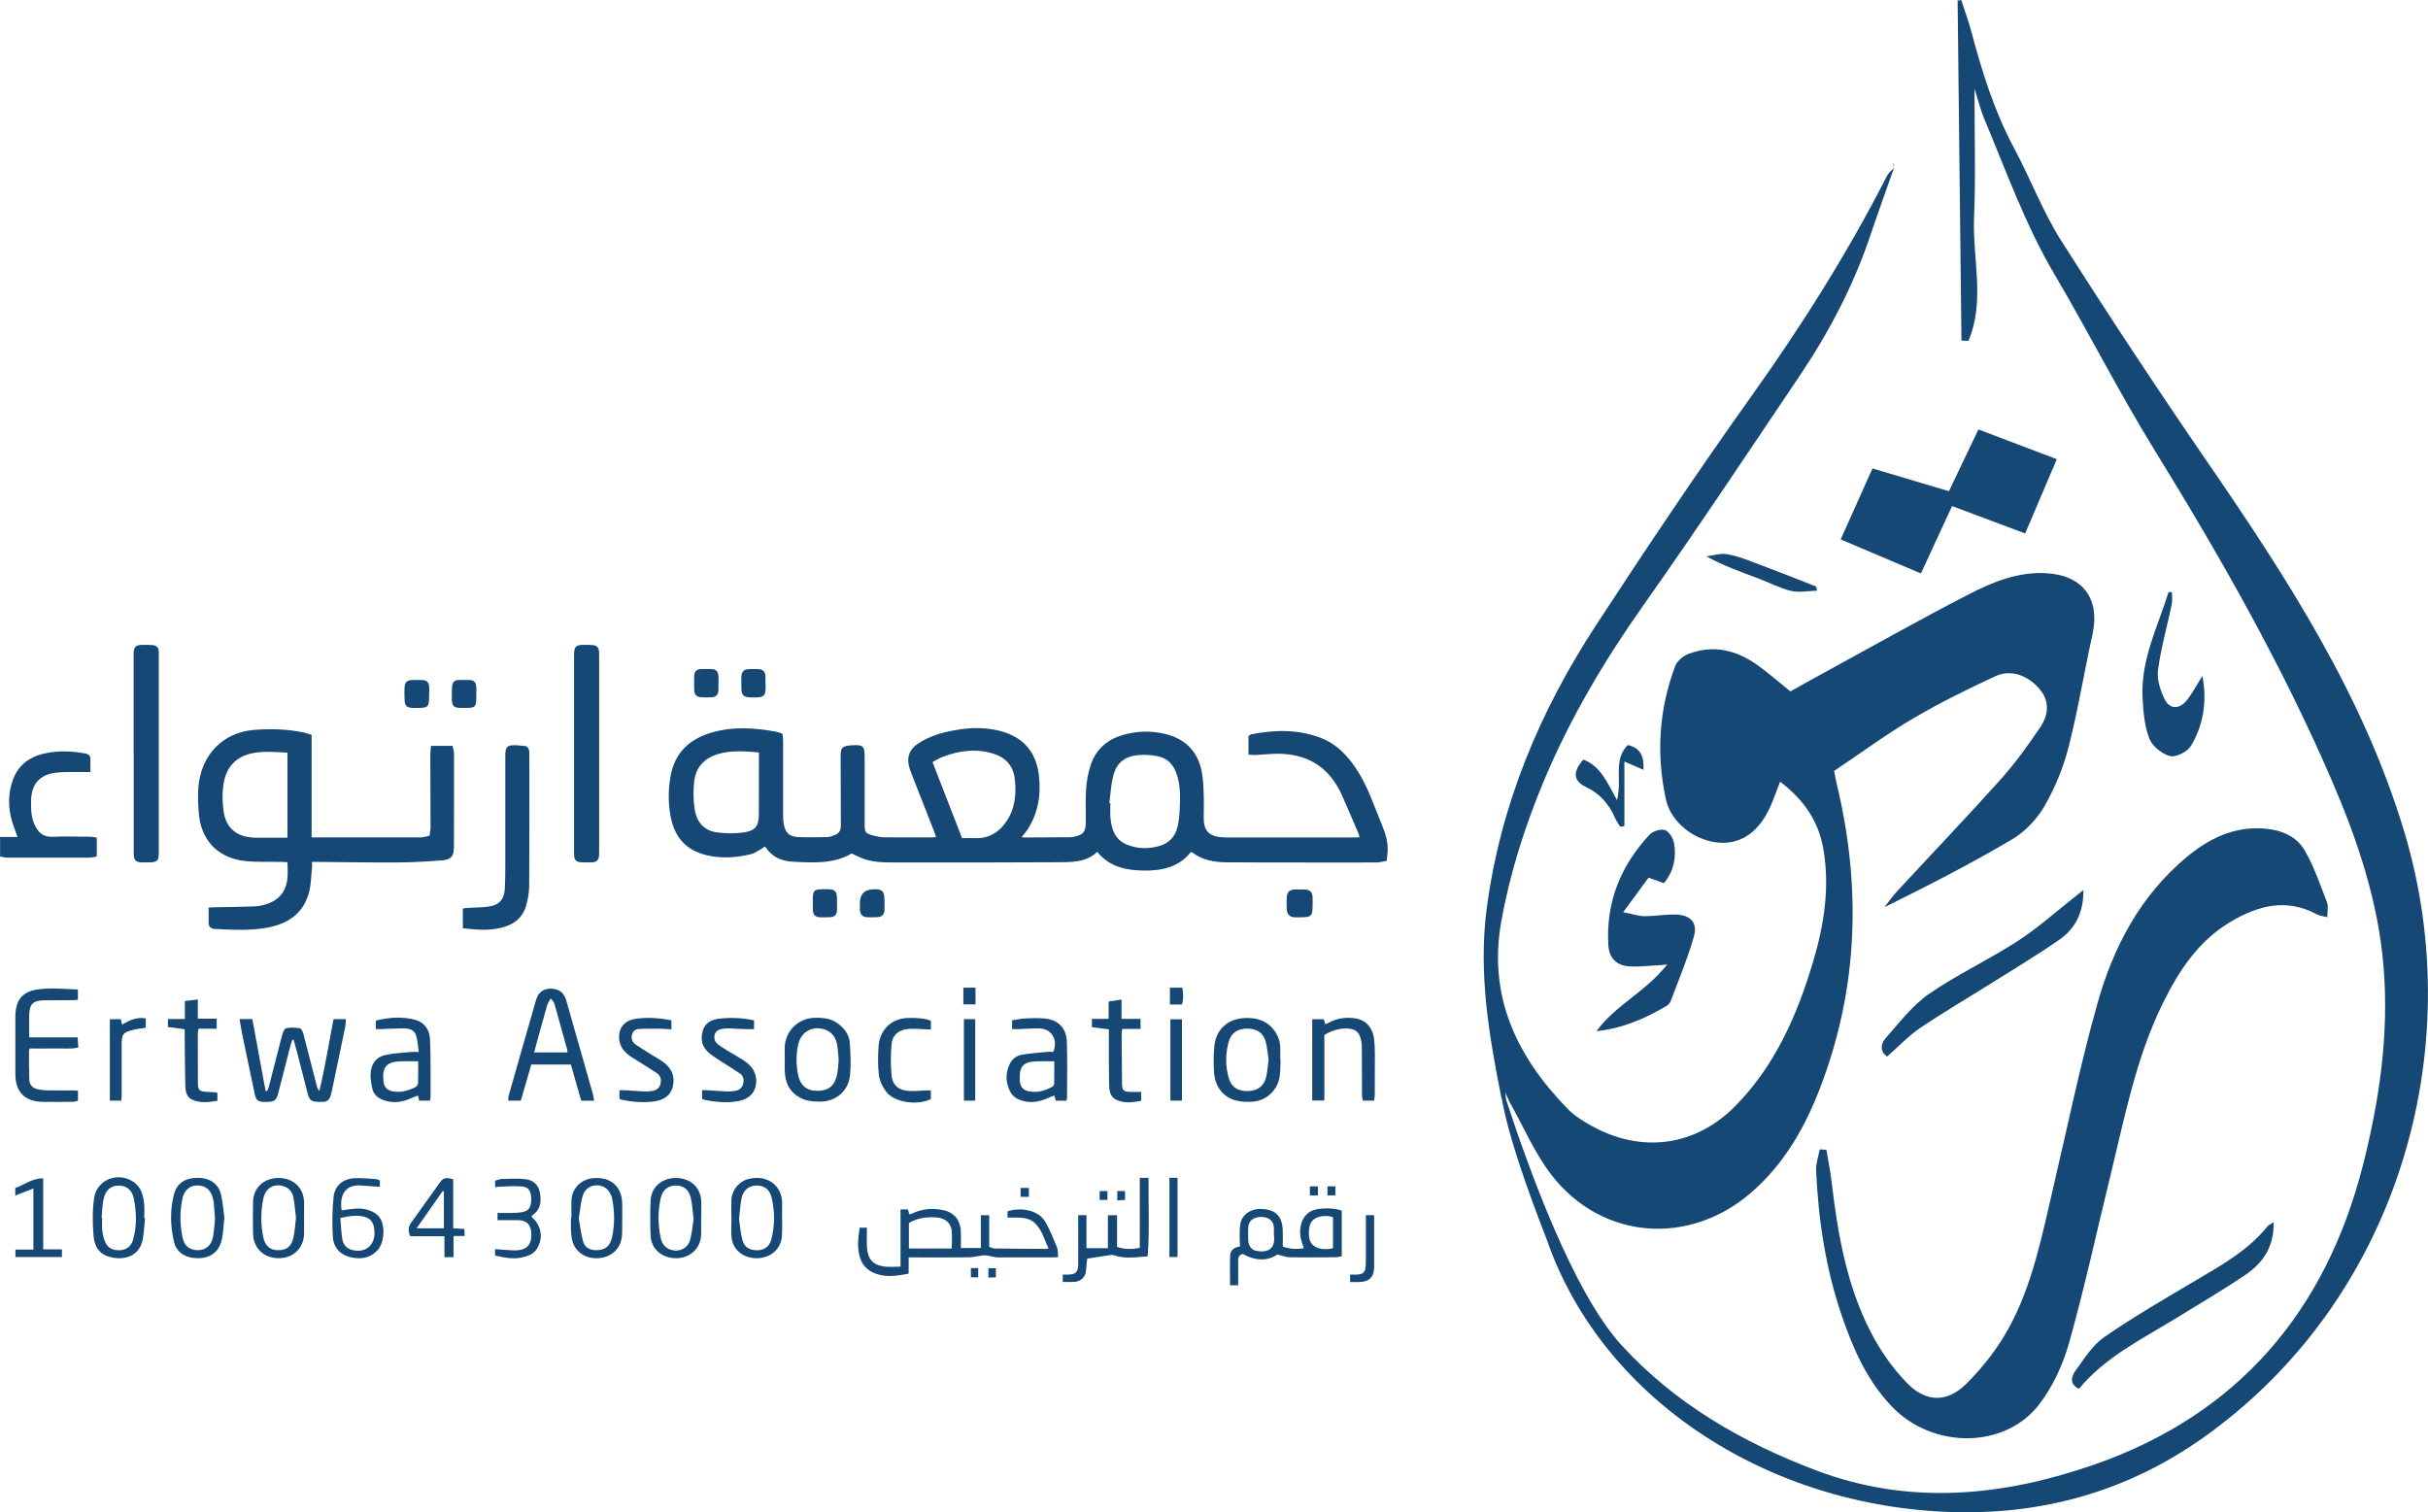 <?xml version="1.0" encoding="UTF-8"?>
<svg id="Layer_2" data-name="Layer 2" xmlns="http://www.w3.org/2000/svg" viewBox="0 0 302.32 188.32">
  <defs>
    <style>
      .cls-1 {
        fill: #154875;
      }
    </style>
  </defs>
  <g id="Layer_1-2" data-name="Layer 1">
    <g>
      <g>
        <path class="cls-1" d="M235.81,20.97c-.95,2.7-1.93,5.39-2.84,8.1-2.11,6.34-5.17,12.21-8.89,17.73-6.43,9.55-12.8,19.15-19.44,28.55-4.89,6.93-9.18,14.15-12.44,21.97-2.36,5.65-4.21,11.46-5.28,17.49-1.65,9.31,1.96,16.8,8.28,23.28,.84,.86,1.92,1.52,2.97,2.11,6.24,3.46,12.96,2.57,17.95-2.52,4.92-5.02,7.66-11.28,9.63-17.9,1.38-4.62,2.12-9.32,1.27-14.14-.61-3.44-2.46-6.09-5.37-8.3-.43,1.1-.76,2.04-1.15,2.95-1.38,3.2-3.59,4.81-6.34,4.65-2.99-.17-6.09-2.4-6.74-5.44-1.21-5.6-.86-11.19,1.18-16.59,.24-.63,1.01-1.24,1.67-1.49,3.09-1.17,5.96-.46,8.57,1.41,1.37,.98,2.64,2.1,4.09,3.27,1.29-.72,2.62-1.47,3.96-2.2,6.05-3.3,12.06-6.7,18.19-9.86,2.95-1.52,6.06-2.82,9.55-2.67,4.66,.2,6.91,3.13,5.91,7.65-1.03,4.66-1.79,9.38-2.97,14-.65,2.54-1.68,5.07-2.99,7.34-.94,1.63-2.41,3.2-4.03,4.15-5.14,3.04-10.46,5.77-15.91,8.46,.5-.64,.97-1.32,1.52-1.92,4.29-4.64,8.65-9.2,12.87-13.9,1.83-2.04,3.46-4.28,4.99-6.56,1.03-1.53,1.28-3.25-.12-4.85-1.44-1.64-3.5-2.43-5.43-1.54-3.51,1.62-6.99,3.34-10.31,5.3-3.33,1.96-6.45,4.27-9.78,6.5,.1,.52,.18,1.03,.3,1.53,3.1,12.82,2.72,25.48-2.02,37.86-1.91,4.99-4.51,9.59-8.66,13.16-7.73,6.64-18.52,5.84-24.78-2.19-2.09-2.68-3.46-5.93-5.14-8.92-.25-.44-.42-.92-.69-1.53-.15,.39-.24,.61-.4,1.02-1.59-7.98-2.93-15.76-1.87-23.8,1.7-12.9,6.59-24.55,13.64-35.32,6.3-9.64,12.71-19.21,19.39-28.58,6.24-8.75,11.94-17.79,16.82-27.35,.18-.35,.53-.61,.8-.91,0,0,0,0,0,0Z"/>
        <path class="cls-1" d="M187.29,135.01c.29,.52,.09,1.47,.27,2.02,2.77,8.46,8.3,23.87,14.34,30.48,6.69,7.32,15.1,12.14,24.28,15.61,11.61,4.39,23.25,3.21,34.62-.75,17.84-6.23,28.74-19.02,33.39-37.16,2.08-8.14,3.3-16.46,2.59-24.9-.67-8.07-3.23-15.68-6.41-23.06-6.19-14.36-13.89-27.9-22.09-41.19-4.4-7.13-8.18-14.63-12.44-21.85-3.64-6.16-6.02-12.86-8.77-19.41-.45-1.08-.73-2.24-1.22-3.76,0,5.67,.16,10.87-.05,16.06-.21,5.11,1.41,10.37-.7,15.34l-.87-.02c-.16-14.12-.32-28.23-.48-42.35,.15-.02,.3-.05,.45-.07,.43,1.33,.92,2.65,1.28,4.01,1.33,4.98,2.85,9.87,5.31,14.45,2.03,3.78,3.55,7.87,5.84,11.48,5.91,9.31,11.99,18.52,18.23,27.61,9.94,14.47,19.47,29.15,24.55,46.17,8.13,27.26-.97,58.39-25.32,75.48-8.81,6.18-18.74,9.17-29.47,9.12-23.76-.12-45.03-13.77-52.01-33.92-2.37-6.07-4.86-13.09-5.61-17.61l.29-1.79Z"/>
        <path class="cls-1" d="M227.41,143.18c.21,1.28,.48,2.55,.63,3.83,.77,6.51,1.85,12.96,4.88,18.84,1.19,2.32,2.75,4.56,4.57,6.42,2.34,2.38,4.98,2.4,7.34,.05,2.03-2.02,3.88-4.38,5.26-6.89,3.02-5.49,4.18-11.64,5.6-17.69,1.79-7.64,3.37-15.34,5.5-22.88,1.97-6.97,5.31-13.31,11.02-18.08,2.8-2.34,5.92-3.9,9.73-3.6,2.14,.17,4.05,.96,5.09,2.82,1.13,2.01,1.89,4.23,2.72,6.39,.19,.49,.03,1.11,.03,1.83-.59-.16-.97-.19-1.27-.35-3.83-2.06-7.37-1.12-10.84,.96-4,2.4-6.4,6.11-8.39,10.15-3.33,6.78-4.73,14.15-6.5,21.41-1.7,6.95-3.22,13.95-5.15,20.83-.76,2.7-2.02,5.45-3.72,7.66-4.29,5.58-13.25,5.58-18.33,.29-3.09-3.22-4.84-7.18-6.25-11.33-2.01-5.87-2.92-11.94-3.2-18.1-.04-.86,.29-1.74,.45-2.61,.28,.02,.55,.03,.83,.05Z"/>
        <path class="cls-1" d="M233.14,58.33c3.22,.96,6.25,1.86,9.53,2.84,1.23-2.58,2.41-5.04,3.67-7.69,3.08,1.17,6.31,2.39,9.76,3.7-1.3,3.06-2.58,6.05-3.94,9.25-3-1.13-5.9-2.21-9.1-3.41-1.31,2.83-2.57,5.54-3.88,8.39-3.25-1.38-6.53-2.77-9.99-4.24,1.33-2.96,2.61-5.84,3.95-8.82Z"/>
        <path class="cls-1" d="M198.8,128.39c2.31-3.2,6.08-4.85,8.79-8.28-.87,.07-1.29,.11-1.72,.13-1,.05-2.01,.17-3,.1-1.59-.12-2.51-1.01-2.61-2.65-.32-5.33,1.53-9.88,5.12-13.74,.42-.45,1.42-.77,1.94-.58,.53,.19,1.03,1.05,1.13,1.69,.29,1.77-.05,3.45-1.27,4.92-.6-.22-1.09-.4-1.91-.69-.92,1.25-1.88,2.56-3.16,4.3,1.23,.24,1.95,.5,2.66,.5,1.32,0,2.65-.25,3.96-.2,1.77,.07,2.67,1.02,2.19,2.71-.77,2.74-1.89,5.37-2.89,8.04-.09,.23-.28,.48-.5,.61-2.69,1.59-5.51,2.82-8.75,3.16Z"/>
        <path class="cls-1" d="M283.1,152.19c.07,3.07-1.34,5.08-3.47,6.53-2.89,1.96-5.91,3.73-8.89,5.56-4.19,2.56-8.65,4.75-11.89,8.67-1.28-.64-.87-1.65-.4-2.29,1.08-1.49,2.12-3.17,3.59-4.18,3.66-2.52,7.51-4.75,11.34-7.02,3.25-1.92,6.54-3.75,8.96-6.75,.12-.15,.32-.23,.76-.52Z"/>
        <path class="cls-1" d="M259.41,110.84c.03,2.87-1.06,4.83-3.01,6.19-2.74,1.9-5.61,3.62-8.44,5.4-2.96,1.86-5.99,3.63-8.89,5.59-1.46,.99-2.69,2.32-4.1,3.55-.99-.71-.73-1.68-.16-2.32,1.71-1.92,3.32-4.06,5.4-5.5,3.53-2.43,7.46-4.25,11.06-6.59,2.56-1.66,4.84-3.73,7.25-5.62,.2-.15,.39-.31,.88-.7Z"/>
        <path class="cls-1" d="M274.23,84.16c.59,3.13,.16,6.08-1.44,8.74-.44,.72-1.86,1.44-2.59,1.25-1.01-.26-2.21-1.23-2.58-2.18-.61-1.59-.76-3.4-.84-5.13-.23-4.69,1.89-8.81,3.24-13.12,.14,0,.27,.01,.41,.02,0,.49,.09,1.01-.01,1.48-.57,2.75-1.35,5.46-1.72,8.23-.16,1.18,.31,2.57,.86,3.68,.58,1.17,1.76,1.21,2.62,.2,.76-.91,1.31-1.99,2.06-3.18Z"/>
        <path class="cls-1" d="M202.69,92.77c1.69,.42,2.03,1.55,1.94,3.09-.7-.31-1.3-.57-2.37-1.03v8.05c-.17,.02-.34,.04-.52,.07-.23-.38-.5-.74-.67-1.15-.75-1.71-1.89-2.99-3.62-3.81-1.57-.75-1.64-1.89-.3-3.4,2.17,.82,2.98,2.89,4.19,5.05,.67-2.48-.53-5.01,1.35-6.87Z"/>
        <path class="cls-1" d="M226.24,73.56c-1.08,.02-2.22,.26-3.24,.02-1.42-.34-2.75-1.06-4.14-1.58-2.11-.79-4.23-1.53-6.39-2.72,.86-.1,1.75-.41,2.57-.27,1.24,.21,2.44,.68,3.62,1.13,2.5,.94,4.99,1.93,7.48,2.9,.03,.17,.07,.34,.1,.52Z"/>
        <path class="cls-1" d="M235.81,20.97c-.02-.19-.04-.39-.06-.58,.02,0,.04,0,.07,0,0,.19,0,.39,0,.58,0,0,0,0,0,0Z"/>
      </g>
      <g>
        <path class="cls-1" d="M127.19,104.24c.19,.03,.27,.05,.36,.05,1.9,0,3.79-.01,5.69-.03,.19,0,.38-.03,.57-.08,1.05-.24,1.36-.58,1.38-1.66,.03-1.4-.05-2.81,.04-4.21,.07-1.02,.25-2.06,.57-3.03,.65-1.95,2.05-3.19,4.02-3.76,1.79-.51,3.6-.55,5.4-.09,2.6,.67,4.1,2.43,4.47,5.01,.25,1.74,.21,3.53,.19,5.3-.02,1.64,.56,2.38,2.22,2.52,.26,.02,.53,.03,.79,.03,5.28,0,10.56,0,15.85,0,.15,0,.31-.01,.53-.02-.03-.16-.04-.29-.09-.41-.69-1.61-1.37-3.23-2.09-4.83-1.63-3.67-4.52-5.3-8.48-5.16-.77,.03-1.54,.11-2.31,.15-.25,.01-.51-.03-.85-.06v-2.31c.14-.08,.26-.19,.41-.22,2.88-.56,5.75-.62,8.55,.44,2.13,.81,3.57,2.42,4.74,4.31,1.25,2.01,1.97,4.26,2.87,6.42,.47,1.13,.85,2.26,.75,3.51-.02,.31-.06,.63-.1,1.08-.42,.07-.85,.21-1.28,.21-3.56,.02-7.12,.01-10.69,0-2.65,0-5.3,0-7.95-.02-1.53-.01-3.01-.25-4.28-1.22-.04-.03-.1-.03-.2-.05-1.48,1.87-3.58,2.32-5.82,2.3-2.21-.02-4.3-.45-5.83-2.33-1.44,1.35-3.22,1.28-4.95,1.29-6.72,.04-13.44,.04-20.16,.03-1.51,0-3.03,0-4.45-.64-.33-.15-.66-.31-1.01-.48-2.28,1.32-4.76,1.15-7.24,1.03-1.38-.07-2.58-.49-3.39-1.7-.04-.07-.13-.11-.22-.19-.15,.11-.27,.23-.42,.31-.43,.23-.85,.54-1.31,.65-1.56,.36-3.15,.52-4.75,.26-3.03-.48-4.72-2.11-5.25-5.13-.28-1.57-.26-3.15,0-4.72,.48-2.99,2.34-4.76,5.15-5.57,2.67-.77,5.38-.6,8.08-.09,.14,.03,.27,.08,.4,.12,.08,.03,.16,.06,.33,.13,.03,.32,.08,.68,.08,1.04,0,3.05,0,6.11,0,9.16,0,.33,.01,.67,.07,1,.19,1.12,.69,1.61,1.82,1.66,1.19,.05,2.39,.02,3.58,0,.32,0,.65-.14,.96-.25,.54-.2,.76-.6,.76-1.18-.02-2.88-.02-5.76-.03-8.63,0-1.06,.18-1.26,1.22-1.36,.05,0,.1-.01,.16-.01,1.44-.09,1.61,.06,1.61,1.51,0,2.76,0,5.51,0,8.27,0,1.07,.09,1.21,1.15,1.48,.4,.1,.83,.19,1.24,.2,2.04,.02,4.07,.01,6.11,.01,.1,0,.21-.03,.38-.05-.07-.22-.11-.42-.19-.6-.99-2.52-1.98-5.03-2.96-7.55-.11-.29-.2-.6-.26-.91-.19-1.1,.22-1.92,1.15-2.55,1.64-1.1,3.48-1.54,5.38-1.81,1.54-.22,3.09-.2,4.61,.15,2.98,.69,4.74,2.54,5.09,5.61,.28,2.44-.1,4.76-1.49,6.84-.18,.27-.41,.51-.67,.83Zm10.94-4.24s.09,0,.13,.01c0,.58-.04,1.16,0,1.73,.12,1.46,.52,2.79,2.02,3.42,1.32,.56,2.7,.58,4.07,.19,1.21-.34,1.98-1.17,2.27-2.39,.14-.59,.22-1.21,.25-1.82,.08-1.59,.17-3.19-.35-4.74-.4-1.19-1.17-2.01-2.42-2.24-.78-.14-1.61-.21-2.39-.13-1.8,.19-2.75,1.03-3.15,2.8-.23,1.03-.29,2.1-.43,3.16Zm-18.35,4.37c.6,0,1.16-.02,1.72,0,1.67,.05,2.89-.74,3.8-2.06,1.11-1.62,1.27-3.47,1.05-5.35-.19-1.56-1.09-2.6-2.58-3.08-2.19-.71-4.33-.42-6.43,.38-.41,.16-.79,.41-1.23,.64,1.24,3.19,2.44,6.28,3.68,9.47Zm-25.29-10.67c-1.66-.14-3.21-.27-4.75,.11-1.86,.46-3.11,1.58-3.31,3.54-.12,1.14-.11,2.32,.07,3.45,.24,1.55,1.17,2.66,2.8,2.86,1.08,.13,2.21,.16,3.29,0,1.5-.21,1.89-.81,1.9-2.33,0-2.31,0-4.63,.01-6.94,0-.21,0-.41,0-.69Z"/>
        <path class="cls-1" d="M25.96,113.02c.38-.02,.61-.03,.83-.04,1.65-.03,3.3-.05,4.95-.11,.45-.02,.91-.12,1.34-.25,1.66-.5,2.58-1.62,2.72-3.36,.05-.61,0-1.22,0-1.89-.25-.02-.49-.04-.73-.04-1.59-.04-3.21,.07-4.78-.14-3.33-.45-5.32-2.71-5.55-6.07-.12-1.67-.18-3.33,.31-4.96,.91-3.06,3.41-5.03,6.63-5.27,2.06-.16,4.1-.1,6.12,.32,.32,.07,.63,.19,1,.3v12.77c4.56,0,9.04,0,13.52,0,.37,0,.75-.13,1.16-.2,.05-.41,.13-.75,.13-1.1,0-2.97-.02-5.93-.03-8.9,0-.37,.05-.75,.08-1.2h2.68c.07,.33,.18,.62,.19,.92,0,3.89,.01,7.79-.01,11.68,0,1.16-.36,1.57-1.52,1.66-1.83,.14-3.68,.25-5.52,.26-3.26,.02-6.53-.04-9.79-.07-.26,0-.51,0-.84,0,0,.29,.02,.49,0,.7-.11,1.04-.11,2.12-.38,3.12-.69,2.59-2.6,3.87-5.1,4.35-2.19,.42-4.4,.29-6.61,.18-.52-.03-.77-.26-.78-.77,0-.61,0-1.21,0-1.88Zm9.83-8.7v-10.59c-1.5-.08-2.95-.23-4.39,.07-2.03,.43-3.23,1.73-3.56,3.78-.19,1.19-.16,2.37,.02,3.56,.27,1.79,1.44,2.93,3.25,3.12,.21,.02,.42,.06,.63,.06,1.33,0,2.66,0,4.06,0Z"/>
        <path class="cls-1" d="M16.64,93.83c0-4.12,0-8.24,0-12.37,0-.91,.23-1.15,1.15-1.16,.42,0,.84,0,1.26,.04,.46,.05,.72,.33,.72,.81,0,.14,0,.28,0,.42,0,8.19,0,16.38,0,24.58,0,1.04-.19,1.23-1.22,1.24-.3,0-.6,0-.89,0-.73-.01-1.01-.29-1.01-1.03,0-3.79,0-7.58,0-11.37,0-.39,0-.77,0-1.16Z"/>
        <path class="cls-1" d="M71.48,93.89c0-4.11,0-8.21,0-12.32,0-1.07,.2-1.27,1.25-1.27,.38,0,.77,0,1.15,.04,.42,.04,.66,.3,.7,.73,.02,.19,.02,.39,.02,.58,0,8.12,0,16.25,0,24.37,0,.19,0,.39-.02,.58-.04,.51-.33,.76-.82,.78-.46,.02-.91,.02-1.37,0-.62-.02-.9-.29-.91-.91-.01-.77,0-1.54,0-2.32,0-3.42,0-6.84,0-10.26Z"/>
        <path class="cls-1" d="M57.63,115.6v-2.47c.24-.03,.48-.07,.71-.08,.84-.05,1.69-.04,2.52-.16,1.33-.2,1.94-.91,2-2.28,.05-1,.06-2,.06-3,0-4.51,0-9.02,0-13.53,0-1.1,.23-1.32,1.34-1.28,.31,.01,.63,.07,.94,.08,.46,.01,.65,.28,.7,.7,.02,.16,.01,.32,.01,.47,0,5.42,.02,10.84-.02,16.26,0,.81-.15,1.64-.37,2.43-.32,1.18-1.08,2.04-2.23,2.5-1.81,.73-3.67,.58-5.68,.35Z"/>
        <path class="cls-1" d="M11.26,96.14c-.36,0-.64,0-.91,0-1.16,.02-2.32-.06-3.46,.09-1.99,.25-2.98,1.46-3.02,3.47-.02,1.08,0,2.14,.5,3.13,.44,.88,1.04,1.41,2.13,1.37,1.61-.07,3.23-.01,4.84,0,.23,0,.46,.07,.71,.12v2.34c-.32,.05-.61,.14-.89,.14-3.42,0-6.84,0-10.26,0-.29,0-.58-.09-.89-.14v-2.44H2.18c-.3-.89-.64-1.66-.82-2.46-.36-1.57-.31-3.14,.25-4.66,.72-1.95,2.23-2.96,4.2-3.33,1.6-.31,3.21-.24,4.81,.06,.47,.09,.66,.32,.64,.79-.02,.48,0,.97,0,1.54Z"/>
        <path class="cls-1" d="M130.55,155.42c-.54-1.11-.8-2.28-1.7-3.11-.97-.9-2.2-.64-3.4-.69v-.77c1.4-.49,3.8-.33,4.75,1.37,.55,.99,.98,2.05,1.41,3.1,.14,.35,.1,.78,.14,1.22-.25,.02-.42,.04-.59,.04-2.3,0-4.6,.01-6.89,0-.44,0-.89-.16-1.33-.23-.18-.03-.37-.04-.55-.02-.6,.07-1.21,.24-1.81,.24-2.24,.03-4.49,.01-6.74,.01-.21,0-.41,0-.7,0v2.02c-1.64,.33-3.21,.54-4.68-.26-.48-.26-.94-.73-1.17-1.22-.65-1.35-.46-2.79-.25-4.24h.9c0,.26,0,.5,0,.73,0,.61-.03,1.23,.02,1.84,.11,1.34,.75,2.06,2.08,2.26,.66,.1,1.34,.02,2.09,.02v-7.12h.93c.05,.21,.1,.39,.16,.61,.13-.04,.25-.05,.35-.1,1.23-.6,2.53-.7,3.85-.43,1.38,.28,2.16,1.23,2.22,2.68,.03,.68,0,1.36,0,2.04h2.49v-4.08h1.04v3.94c.27,.08,.48,.2,.69,.2,2.12,.03,4.24,.04,6.37,.05,.08,0,.17-.04,.35-.08Zm-12.04,.04c0-.79,.06-1.5-.01-2.2-.09-.93-.78-1.53-1.71-1.63-.24-.02-.49-.05-.73-.05-1.01,0-1.97,.17-2.89,.72v3.17h5.35Z"/>
        <path class="cls-1" d="M36.42,129.47c-.08,.2-.17,.4-.22,.61-.53,2.04-1.05,4.08-1.57,6.11-.22,.85-.49,1.03-1.5,1.03-.99,0-1.23-.13-1.42-1.03-.54-2.5-1.05-5.01-1.57-7.51-.12-.57-.2-1.15-.31-1.78h1.59c.55,2.98,1.1,5.97,1.65,8.96,.07,0,.14,0,.2,0,.07-.18,.16-.36,.21-.55,.54-2.1,1.07-4.21,1.62-6.31,.09-.35,.28-.89,.51-.95,.55-.14,1.18-.09,1.75,0,.17,.03,.34,.42,.41,.67,.57,2.17,1.12,4.35,1.68,6.52,.05,.21,.14,.41,.31,.62,.72-2.95,1.18-5.94,1.77-8.95h1.54c-.03,.36-.03,.7-.1,1.03-.54,2.63-1.09,5.26-1.64,7.88-.04,.21-.1,.41-.16,.61-.15,.52-.47,.81-1.03,.78-.19,0-.39,0-.58,0-.77-.03-1.03-.22-1.23-.96-.46-1.76-.91-3.53-1.36-5.29-.13-.5-.27-1-.41-1.49-.05,0-.1,0-.15,0Z"/>
        <path class="cls-1" d="M73.97,137.07h-1.6c-.42-1.48-.85-2.97-1.29-4.51h-4.93c-.43,1.49-.86,2.99-1.3,4.5h-1.57c.02-.22,0-.42,.05-.59,1.14-4.01,2.28-8.02,3.44-12.02,.28-.97,1.08-1.44,2.1-1.32,.89,.1,1.4,.61,1.64,1.46,.6,2.15,1.22,4.28,1.83,6.42,.5,1.75,.99,3.51,1.49,5.26,.06,.23,.09,.47,.15,.79Zm-7.46-6.02h4.14c-.01-.15,0-.26-.03-.36-.53-1.9-1.05-3.81-1.59-5.71-.05-.19-.23-.34-.45-.65-.2,.36-.36,.56-.43,.78-.35,1.21-.69,2.42-1.02,3.64-.2,.74-.4,1.48-.62,2.29Z"/>
        <path class="cls-1" d="M9.71,135.85v1.22c-.2,.04-.4,.12-.59,.13-1.28,.01-2.56,.04-3.84,.01-2.21-.05-3.36-1.24-3.37-3.44,0-2.39,0-4.77,0-7.16,0-.4,.04-.81,.13-1.2,.27-1.28,1.14-1.92,2.37-2.15,1.74-.32,3.49-.1,5.29-.04v1.27c-.21,.02-.41,.06-.62,.06-1.23,0-2.46,0-3.68,.02-1.26,.02-1.72,.47-1.76,1.71-.03,.94,0,1.88,0,2.9h6.03c.03,.45,.05,.83,.08,1.27-1.06,.22-2.06,.08-3.04,.11-1,.03-2,0-3,0-.04,.11-.1,.19-.1,.27,0,1.21,0,2.42,.04,3.63,.02,.61,.38,1.02,.97,1.16,.42,.1,.86,.15,1.3,.16,1.03,.02,2.07,0,3.1,0,.21,0,.41,.03,.69,.05Z"/>
        <path class="cls-1" d="M167.07,150.76v5.68c-.26,.04-.51,.12-.77,.12-1.91,.01-3.83,.04-5.74,0-.47,0-.95-.21-1.49-.35-1.41,.94-2.9,.73-4.33-.06-.55,.12-.57,.51-.57,.88-.01,.98,0,1.96,0,3.02h-1.01c0-1.26-.03-2.48,.01-3.7,.03-.69,.52-1.03,1.24-1.14-.02-.32-.05-.61-.05-.91,0-.61-.02-1.23,.07-1.83,.18-1.22,1.33-2.01,2.74-1.92,1.7,.1,2.48,.91,2.55,2.65,.03,.65,0,1.29,0,2.02,.85,.34,1.72,.35,2.62,.23-.15-.5-.33-.96-.41-1.43-.2-1.29,.22-2.75,1.5-3.28,.85-.35,2.73-.36,3.63,.02Zm-8.45,2.91c0-.23,.01-.51,0-.79-.04-.84-.62-1.33-1.56-1.34-.98,0-1.61,.48-1.64,1.31-.02,.54-.02,1.08,0,1.63,.03,.63,.42,1.17,.98,1.28,1.18,.24,2.41-.04,2.24-1.78,0-.09-.01-.17-.02-.31Zm7.36,1.77v-3.87c-1.04-.33-2.17-.09-2.65,.53-.44,.57-.49,2.04-.09,2.66,.45,.7,1.47,.97,2.74,.68Z"/>
        <path class="cls-1" d="M159.45,131.99c-.04,.72-.01,1.44-.13,2.15-.26,1.61-1.62,2.89-3.25,3.04-.7,.06-1.45,.04-2.14-.13-1.58-.38-2.63-1.71-2.76-3.45-.08-1.1-.08-2.21,.03-3.31,.2-2.14,1.72-3.46,3.87-3.52,1.37-.04,2.57,.29,3.47,1.39,.56,.69,.87,1.47,.87,2.37,0,.49,0,.98,0,1.47,.01,0,.02,0,.04,0Zm-1.5-.1c-.11-.69-.16-1.45-.35-2.16-.3-1.11-1.08-1.63-2.27-1.64-1.2-.01-2.03,.52-2.34,1.64-.41,1.47-.42,2.98-.01,4.46,.32,1.18,1.14,1.71,2.4,1.68,1.21-.03,2.01-.61,2.28-1.78,.16-.69,.2-1.42,.3-2.2Z"/>
        <path class="cls-1" d="M52.14,130.99c-.11-.76-.13-1.45-.34-2.08-.22-.69-.9-.85-1.55-.85-.95,0-1.89,.06-2.84,.09-.19,0-.38,0-.62,0v-1s.05-.07,.07-.07c1.6-.4,3.23-.51,4.83-.09,1.16,.31,1.8,1.27,1.85,2.39,.11,2.43,.06,4.87,.07,7.3,0,.12-.05,.23-.09,.38h-1.32c-.06-.21-.1-.39-.17-.65-.29,.12-.56,.22-.82,.34-1.16,.53-2.35,.68-3.57,.2-.66-.26-1.15-.71-1.29-1.41-.13-.63-.24-1.28-.2-1.91,.08-1.13,.67-2,1.81-2.25,1.05-.23,2.15-.27,3.22-.38,.25-.03,.51,0,.94,0Zm-.08,1.17c-.78,0-1.48-.02-2.17,0-1.77,.07-2.31,.69-2.15,2.45,.07,.77,.48,1.2,1.26,1.31,.96,.14,1.85-.1,2.69-.53,.16-.08,.35-.3,.36-.47,.03-.9,.02-1.81,.02-2.77Z"/>
        <path class="cls-1" d="M97.71,131.95c0-.51,0-1.02,0-1.53,.05-1.99,1.64-3.59,3.62-3.67,1.09-.04,2.14,.04,3.05,.74,.79,.61,1.36,1.38,1.43,2.36,.1,1.34,.16,2.71,.03,4.04-.2,1.99-1.78,3.31-3.78,3.29-.67,0-1.39-.05-2-.29-1.49-.59-2.26-1.77-2.34-3.38-.03-.53,0-1.05,0-1.58Zm6.72,.05c-.06-.61-.08-1.25-.19-1.87-.14-.79-.5-1.46-1.28-1.82-1.55-.71-3.18,.05-3.56,1.71-.29,1.25-.28,2.51-.04,3.76,.28,1.43,1.12,2.09,2.49,2.06,1.38-.03,2.15-.71,2.4-2.16,.1-.55,.12-1.11,.18-1.69Z"/>
        <path class="cls-1" d="M131.46,137.05c-.06-.21-.11-.38-.19-.64-.26,.11-.52,.2-.76,.31-1.22,.56-2.46,.73-3.71,.17-.36-.16-.74-.46-.93-.8-.65-1.15-.73-2.37-.15-3.58,.31-.64,.86-1.06,1.54-1.17,1.02-.17,2.05-.25,3.08-.35,.28-.03,.56,0,.81,0,.64-1.55-.24-2.93-1.83-2.93-.81,0-1.61,.06-2.42,.09-.28,0-.55,0-.88,0v-1.09c.56-.09,1.1-.21,1.65-.24,.75-.04,1.51-.05,2.26,0,1.76,.11,2.85,1.13,2.91,2.91,.08,2.33,.02,4.67,.02,7,0,.1-.04,.2-.08,.34h-1.33Zm-.18-4.89c-.76,0-1.44-.02-2.12,0-1.78,.06-2.27,.6-2.18,2.37,.04,.8,.4,1.24,1.18,1.38,1.01,.18,1.95-.08,2.83-.56,.12-.07,.27-.23,.27-.35,.02-.94,.01-1.87,.01-2.84Z"/>
        <path class="cls-1" d="M164.9,128.89v8.15h-1.51v-10.12h1.44c.06,.19,.12,.38,.19,.63,.18-.08,.32-.13,.45-.21,1.01-.54,2.09-.69,3.21-.54,1.34,.17,2.24,1.14,2.41,2.59,.07,.59,.1,1.19,.1,1.78,0,1.72,0,3.44-.01,5.15,0,.24-.05,.48-.08,.74h-1.41c-.03-.2-.09-.39-.1-.59-.01-1.95-.01-3.89-.02-5.84,0-.31,0-.63-.06-.94-.22-1.17-.7-1.6-1.89-1.62-.96,0-1.85,.29-2.71,.81Z"/>
        <path class="cls-1" d="M142.9,156.45c-1.5,.11-2.82,.32-4.13-.12-.13-.04-.28-.07-.41-.06-.96,.14-1.92,.3-2.98,.46-.01,.08-.05,.28-.07,.48-.04,.4-.05,.81-.11,1.2-.11,.66-.64,1.13-1.34,1.21-.26,.03-.53,.02-.79,.02-.23,0-.45,0-.74,0v-.92c.23,0,.43,0,.64,0,.95,0,1.27-.3,1.28-1.26,.02-1.82,0-3.65,0-5.47,0-.21,0-.42,0-.67h1.03v4.11h2.67v-4.1h1.14v3.95c.94,.3,1.83,.32,2.83,.1v-8.7h1.09c-.03,3.26,.14,6.48-.11,9.77Z"/>
        <path class="cls-1" d="M83.6,127.04v1.14c-.56-.03-1.08-.08-1.59-.08-.8,0-1.61-.01-2.41,.03-.42,.02-.78,.23-.9,.68-.14,.49,0,.93,.4,1.22,.65,.47,1.35,.88,2.03,1.31,.44,.28,.91,.53,1.34,.83,1.06,.73,1.6,1.72,1.33,3.03-.26,1.27-1.21,1.8-2.38,1.96-1.35,.18-2.69,.07-4.02-.21-.08-.02-.16-.07-.27-.13v-1.06c.25,0,.48-.01,.7,0,.8,.05,1.61,.12,2.41,.16,.33,.01,.67-.02,.99-.07,.51-.08,.88-.36,1.01-.87,.14-.54,0-1.04-.46-1.35-.99-.66-2.01-1.27-3.01-1.91-.8-.51-1.48-1.12-1.65-2.13-.22-1.37,.5-2.46,1.86-2.69,1.52-.26,3.04-.15,4.62,.16Z"/>
        <path class="cls-1" d="M87.42,136.82v-1.06c.22,0,.42-.01,.62,0,.86,.05,1.71,.13,2.57,.16,.33,.01,.66-.04,.99-.09,.52-.09,.84-.42,.95-.93,.11-.51-.02-.96-.46-1.25-.87-.58-1.77-1.13-2.65-1.7-.41-.27-.82-.54-1.19-.86-.86-.73-1.04-1.69-.75-2.72,.29-1.01,1.09-1.41,2.06-1.52,1.44-.16,2.87-.1,4.33,.21v1.1c-.31,0-.62,0-.92,0-.79-.03-1.58-.07-2.36-.1-.24,0-.49,.03-.73,.07-.42,.08-.76,.26-.89,.71-.13,.48,.02,.89,.38,1.18,.42,.34,.89,.62,1.35,.9,.6,.37,1.21,.7,1.8,1.08,1.04,.66,1.73,1.53,1.63,2.85-.08,1.14-.81,1.98-2.09,2.24-1.46,.3-2.93,.16-4.38-.14-.08-.02-.15-.07-.26-.13Z"/>
        <path class="cls-1" d="M23.01,124.66c.58-.07,1.05-.13,1.62-.2v2.39h2.35v1.25h-2.26c-.04,.26-.09,.44-.09,.62,0,2.05,0,4.1,.01,6.16,0,.85,.2,1.04,1.05,1.08,.4,.02,.8,.03,1.21,.06,.05,0,.09,.05,.17,.1v.96c-1.09,.18-2.15,.32-3.16-.15-.66-.31-.82-1-.83-1.66-.05-1.98-.06-3.96-.08-5.94,0-.37,0-.73,0-1.16-.71-.09-1.38-.18-2.09-.28v-1h2.11v-2.23Z"/>
        <path class="cls-1" d="M138.06,128.18c-.73-.09-1.39-.18-2.1-.27v-1.03h2.08v-2.16c.56-.09,1.03-.16,1.61-.25v2.41h2.36v1.25h-2.28c-.03,.31-.07,.54-.07,.78,.01,2.02,.03,4.03,.05,6.05,0,.79,.19,.98,.99,1.01,.45,.02,.9,0,1.39,0v1.11c-1.07,.2-2.17,.37-3.19-.18-.69-.37-.79-1.14-.8-1.85-.04-1.94-.03-3.89-.03-5.84,0-.33,0-.65,0-1.02Z"/>
        <path class="cls-1" d="M18.06,151.69c-.09,.88-.12,1.78-.29,2.65-.39,2.01-2.09,2.53-3.61,2.29-1.52-.24-2.36-1.06-2.51-2.74-.14-1.56-.15-3.16,.07-4.71,.33-2.28,2.95-3.3,4.88-2.02,1.02,.68,1.26,1.77,1.36,2.89,.05,.54,0,1.09,0,1.63,.03,0,.06,0,.09,0Zm-5.43-.02h.09c0,.51-.04,1.02,.01,1.53,.05,.45,.15,.9,.31,1.32,.31,.84,.9,1.19,1.85,1.17,.79-.02,1.43-.46,1.67-1.28,.49-1.66,.44-3.36,.13-5.04-.22-1.2-.91-1.73-1.91-1.73-.99,0-1.66,.56-1.9,1.75-.15,.75-.16,1.53-.23,2.29Z"/>
        <path class="cls-1" d="M27.94,151.58c-.11,1.03-.13,1.89-.31,2.73-.43,2.07-2.09,2.52-3.59,2.33-1.23-.16-2.12-.84-2.39-2.05-.44-1.96-.5-3.96,.03-5.92,.36-1.34,1.42-2,2.92-2,1.48,0,2.56,.68,2.9,2.03,.25,.99,.31,2.03,.43,2.89Zm-1.17,.23c-.06-.78-.09-1.41-.15-2.03-.03-.28-.1-.55-.19-.82-.21-.59-.55-1.05-1.19-1.24-1.19-.35-2.22,.22-2.51,1.48-.36,1.63-.34,3.28,0,4.91,.22,1.07,.91,1.58,1.93,1.57,.97-.01,1.68-.61,1.86-1.66,.14-.77,.18-1.56,.25-2.2Z"/>
        <path class="cls-1" d="M37.86,151.7c0,.65,.02,1.3,0,1.95-.05,1.79-1.36,3.04-3.16,3.03-1.84,0-3.16-1.25-3.19-3.05-.03-1.32-.03-2.63,0-3.95,.03-1.77,1.35-2.99,3.18-2.99,1.81,0,3.11,1.21,3.17,2.96,.02,.68,0,1.37,0,2.05h0Zm-1,.03c-.11-.88-.16-1.77-.33-2.64-.13-.66-.54-1.17-1.24-1.38-1.2-.37-2.25,.25-2.52,1.6-.31,1.59-.32,3.21,.02,4.8,.23,1.04,.85,1.55,1.76,1.57,1.07,.03,1.71-.4,1.97-1.5,.19-.79,.22-1.62,.33-2.46Z"/>
        <path class="cls-1" d="M71.16,151.59c0-.74-.04-1.47,0-2.21,.11-1.46,1.24-2.55,2.71-2.67,2.22-.18,3.6,1.07,3.61,3.29,0,1.21,.01,2.42-.02,3.63-.04,1.55-.97,2.67-2.41,2.97-1.57,.32-3.02-.3-3.63-1.63-.2-.45-.27-.98-.31-1.47-.05-.63-.01-1.26-.01-1.89,.02,0,.03,0,.05,0Zm.9,.12c.18,.97,.28,1.96,.55,2.91,.2,.69,.79,1.04,1.54,1.06,1.13,.03,1.81-.45,2.06-1.61,.35-1.61,.33-3.24,0-4.85-.07-.35-.26-.7-.48-.98-.89-1.05-2.69-.77-3.13,.55-.31,.91-.35,1.91-.53,2.92Z"/>
        <path class="cls-1" d="M47.3,147v.79c-.83-.06-1.63-.11-2.43-.17-1.7-.12-2.65,1.02-2.33,3.1,.39-.05,.78-.11,1.18-.16,.88-.12,1.76-.09,2.58,.29,.37,.17,.74,.44,.97,.76,.73,1.01,.59,3.14-.25,4.06-.96,1.05-2.19,1.19-3.48,.86-1.28-.33-2.03-1.26-2.1-2.53-.09-1.64-.07-3.29,.09-4.92,.13-1.42,1.17-2.29,2.6-2.36,.87-.04,1.75,.05,2.62,.1,.18,.01,.36,.11,.57,.18Zm-4.92,4.67c.08,.92,.1,1.78,.24,2.62,.11,.7,.54,1.2,1.28,1.38,1.66,.4,2.86-.66,2.72-2.41-.06-.76-.29-1.43-1.09-1.69-1-.32-1.99-.15-3.14,.1Z"/>
        <path class="cls-1" d="M87.3,151.69c0,.68,.02,1.37,0,2.05-.05,1.69-1.33,2.92-3.07,2.94-1.8,.02-3.16-1.14-3.22-2.83-.06-1.43-.06-2.88,0-4.31,.06-1.73,1.44-2.9,3.26-2.85,1.79,.05,3.03,1.26,3.05,3.01,0,.67,0,1.33,0,2h0Zm-.94,.14c-.12-.99-.16-1.87-.36-2.72-.24-1.02-.95-1.5-1.9-1.48-.91,.02-1.59,.53-1.82,1.52-.38,1.64-.36,3.31-.03,4.96,.11,.56,.39,1.06,.91,1.36,1.03,.58,2.38,.17,2.73-.96,.28-.89,.33-1.85,.47-2.68Z"/>
        <path class="cls-1" d="M91.07,151.64c0-.75-.03-1.51,0-2.26,.06-1.18,.94-2.26,2.09-2.56,2.39-.62,4.31,.85,4.23,3.18-.04,1.26,.03,2.53-.02,3.79-.06,1.66-1.31,2.82-3.02,2.89-1.66,.07-3.07-.97-3.25-2.51-.1-.83-.02-1.68-.02-2.52h-.02Zm.95,.14c.12,.81,.18,1.76,.43,2.66,.25,.91,.91,1.27,1.89,1.25,.82-.02,1.46-.46,1.69-1.32,.47-1.76,.46-3.54,.03-5.3-.25-1-.96-1.47-1.93-1.44-.88,.02-1.59,.58-1.79,1.56-.16,.8-.21,1.63-.32,2.59Z"/>
        <path class="cls-1" d="M115.91,127.12v1.09c-.59-.03-1.16-.07-1.73-.09-.38-.01-.77-.02-1.15,.02-1.16,.12-1.92,.76-2.02,1.92-.11,1.27-.12,2.56,0,3.82,.12,1.29,.92,1.93,2.24,1.98,.66,.03,1.33-.05,2-.07,.2,0,.41,0,.65,0v1.08c-1.71,.83-4.55,.41-5.54-.9-.45-.59-.83-1.35-.92-2.07-.15-1.21-.13-2.45-.04-3.67,.12-1.59,1.22-3.36,3.58-3.46,1.11-.05,2.35,.05,2.94,.36Z"/>
        <path class="cls-1" d="M56.48,156.55h-1.14v-2.61h-4.26c-.3-.65-.24-1.17,.09-1.65,1.21-1.7,2.42-3.4,3.64-5.09,.38-.53,.76-.61,1.62-.35v6.1c.49,.03,.9,.06,1.39,.09,.01,.28,.03,.55,.04,.88h-1.39v2.62Zm-1.21-8.18s-.09-.04-.14-.06c-1.06,1.52-2.12,3.03-3.26,4.65h3.4v-4.59Z"/>
        <path class="cls-1" d="M61.95,151.94v-.89c.51,0,1.02,.01,1.52,0,.52-.02,1.06-.01,1.57-.11,.81-.15,1.1-.62,1.11-1.59,.01-.93-.3-1.52-1.09-1.6-.96-.1-1.95,0-2.92,.03-.15,0-.3,.03-.49,.05v-.81c.29-.07,.58-.2,.87-.21,.99-.02,2-.08,2.97,.04,.94,.12,1.59,.74,1.74,1.72,.16,1.02,.12,2.01-.85,2.69-.07,.05-.13,.11-.21,.19,.04,.07,.06,.13,.11,.17,1.15,1.03,1.38,2.57,.58,3.88-.33,.54-.86,.8-1.44,.98-1.27,.4-2.51,.16-3.78-.13v-.8c.73,.05,1.44,.12,2.15,.15,.33,.02,.67,.01,.99-.05,1.04-.2,1.49-.97,1.36-2.25-.1-.99-.63-1.46-1.7-1.46-.8,0-1.61,0-2.49,0Z"/>
        <path class="cls-1" d="M15.11,137.06h-1.43v-10.14h1.37c.05,.25,.09,.41,.14,.67,.92-.54,1.84-.97,2.96-.77v1.15c-.16,.03-.31,.06-.46,.08-.33,.05-.66,.08-.98,.16-1.43,.35-1.57,.54-1.56,2,0,2.09,0,4.18,0,6.26,0,.17-.02,.34-.03,.59Z"/>
        <path class="cls-1" d="M5.38,155.58h2.33v.96H1.92v-.93h2.24v-7.62c-.76,.3-1.47,.58-2.26,.89v-.94c1.11-.39,2.08-1.21,3.48-1.21v8.85Z"/>
        <path class="cls-1" d="M147.17,126.93v10.13h-1.44v-10.13h1.44Z"/>
        <path class="cls-1" d="M121.43,137.06h-1.41v-10.15h1.41v10.15Z"/>
        <path class="cls-1" d="M145.61,146.67h1.01v9.86h-1.01v-9.86Z"/>
        <path class="cls-1" d="M163.44,112.51c0,1.63-.09,1.72-1.72,1.72-.17,0-.35,0-.52,0-.59-.03-.94-.35-.98-.95-.03-.52-.03-1.05,0-1.57,.03-.61,.37-.92,.97-.94,.4-.01,.8-.01,1.21,0,.73,.02,1.02,.3,1.04,1.02,.01,.24,0,.49,0,.73Z"/>
        <path class="cls-1" d="M168.11,159.65v-.93c.28,0,.55,0,.82,0,.78-.02,1.08-.29,1.12-1.08,.04-.72,.02-1.44,.02-2.16,0-1.37,0-2.73,0-4.16h1.03c0,.58,0,1.12,0,1.66,0,1.6,0,3.19,0,4.79,0,1.26-.62,1.86-1.88,1.88-.36,0-.72,0-1.12,0Z"/>
        <path class="cls-1" d="M53.43,86.41c0,1.73-.02,1.75-1.77,1.75-1.09,0-1.29-.2-1.29-1.28,0-.42-.03-.84,0-1.26,.03-.67,.32-.94,.99-.94,.39,0,.77,0,1.16,0,.62,.01,.88,.27,.92,.89,.02,.28,0,.56,0,.84Z"/>
        <path class="cls-1" d="M89.45,85.1c0,.32,.02,.63,0,.95-.05,.49-.33,.76-.83,.78-.44,.02-.88,.02-1.31,0-.53-.02-.85-.32-.87-.85-.02-.6-.02-1.19,0-1.79,.01-.58,.31-.86,.88-.88,.4-.01,.81-.01,1.21,0,.61,.01,.9,.29,.93,.9,.02,.3,0,.6,0,.89,0,0,0,0,0,0Z"/>
        <path class="cls-1" d="M101.2,112.46c0-1.7,.03-1.74,1.73-1.73,1.07,0,1.28,.21,1.29,1.3,0,.44,.01,.88,0,1.31-.02,.57-.28,.84-.84,.87-.4,.02-.81,.03-1.21,.02-.66-.01-.94-.3-.96-.98,0-.26,0-.53,0-.79Z"/>
        <path class="cls-1" d="M107.07,112.46q0-1.65,1.65-1.72c1.12-.05,1.41,.22,1.41,1.35,0,.42,.02,.84,0,1.26-.03,.53-.34,.84-.87,.86-.4,.02-.81,.02-1.21,.01-.64,0-.96-.32-.98-.98,0-.26,0-.53,0-.79Z"/>
        <path class="cls-1" d="M59.31,86.43c-.01,1.73-.02,1.73-1.74,1.73-1.12,0-1.32-.2-1.31-1.32,0-.46,0-.91,.03-1.37,.04-.53,.32-.78,.85-.8,.4-.01,.81,0,1.21,0,.68,.01,.94,.28,.96,.97,0,.26,0,.53,0,.79Z"/>
        <path class="cls-1" d="M95.32,85.11c.05,1.57-.03,1.78-1.72,1.74-1.07-.03-1.29-.23-1.29-1.3,0-.42-.01-.84,0-1.26,.02-.67,.31-.95,.97-.97,.37,0,.74,0,1.1,0,.62,.01,.92,.32,.93,.95,0,.28,0,.56,0,.84Z"/>
        <path class="cls-1" d="M145.67,125.09v-2.1h1.55c.1,.72,.17,1.4-.06,2.1h-1.49Z"/>
        <path class="cls-1" d="M119.95,122.99h1.51v2.08h-1.51v-2.08Z"/>
        <path class="cls-1" d="M163.1,148.86v-1.12h1v1.12h-1Z"/>
        <path class="cls-1" d="M128.11,149.04h-1.03v-1.11h1.03v1.11Z"/>
        <path class="cls-1" d="M165.29,147.73h.99v1.13h-.99v-1.13Z"/>
        <path class="cls-1" d="M124,157.94v1.12c-.29,.01-.57,.03-.93,.04v-1.17h.93Z"/>
        <path class="cls-1" d="M121.8,159.06h-.91v-1.15h.91v1.15Z"/>
        <path class="cls-1" d="M136.92,149.42v-1.1h.97v1.1h-.97Z"/>
        <path class="cls-1" d="M139.12,149.49v-1.18h.96v1.11c-.28,.02-.58,.05-.96,.07Z"/>
      </g>
    </g>
  </g>
</svg>